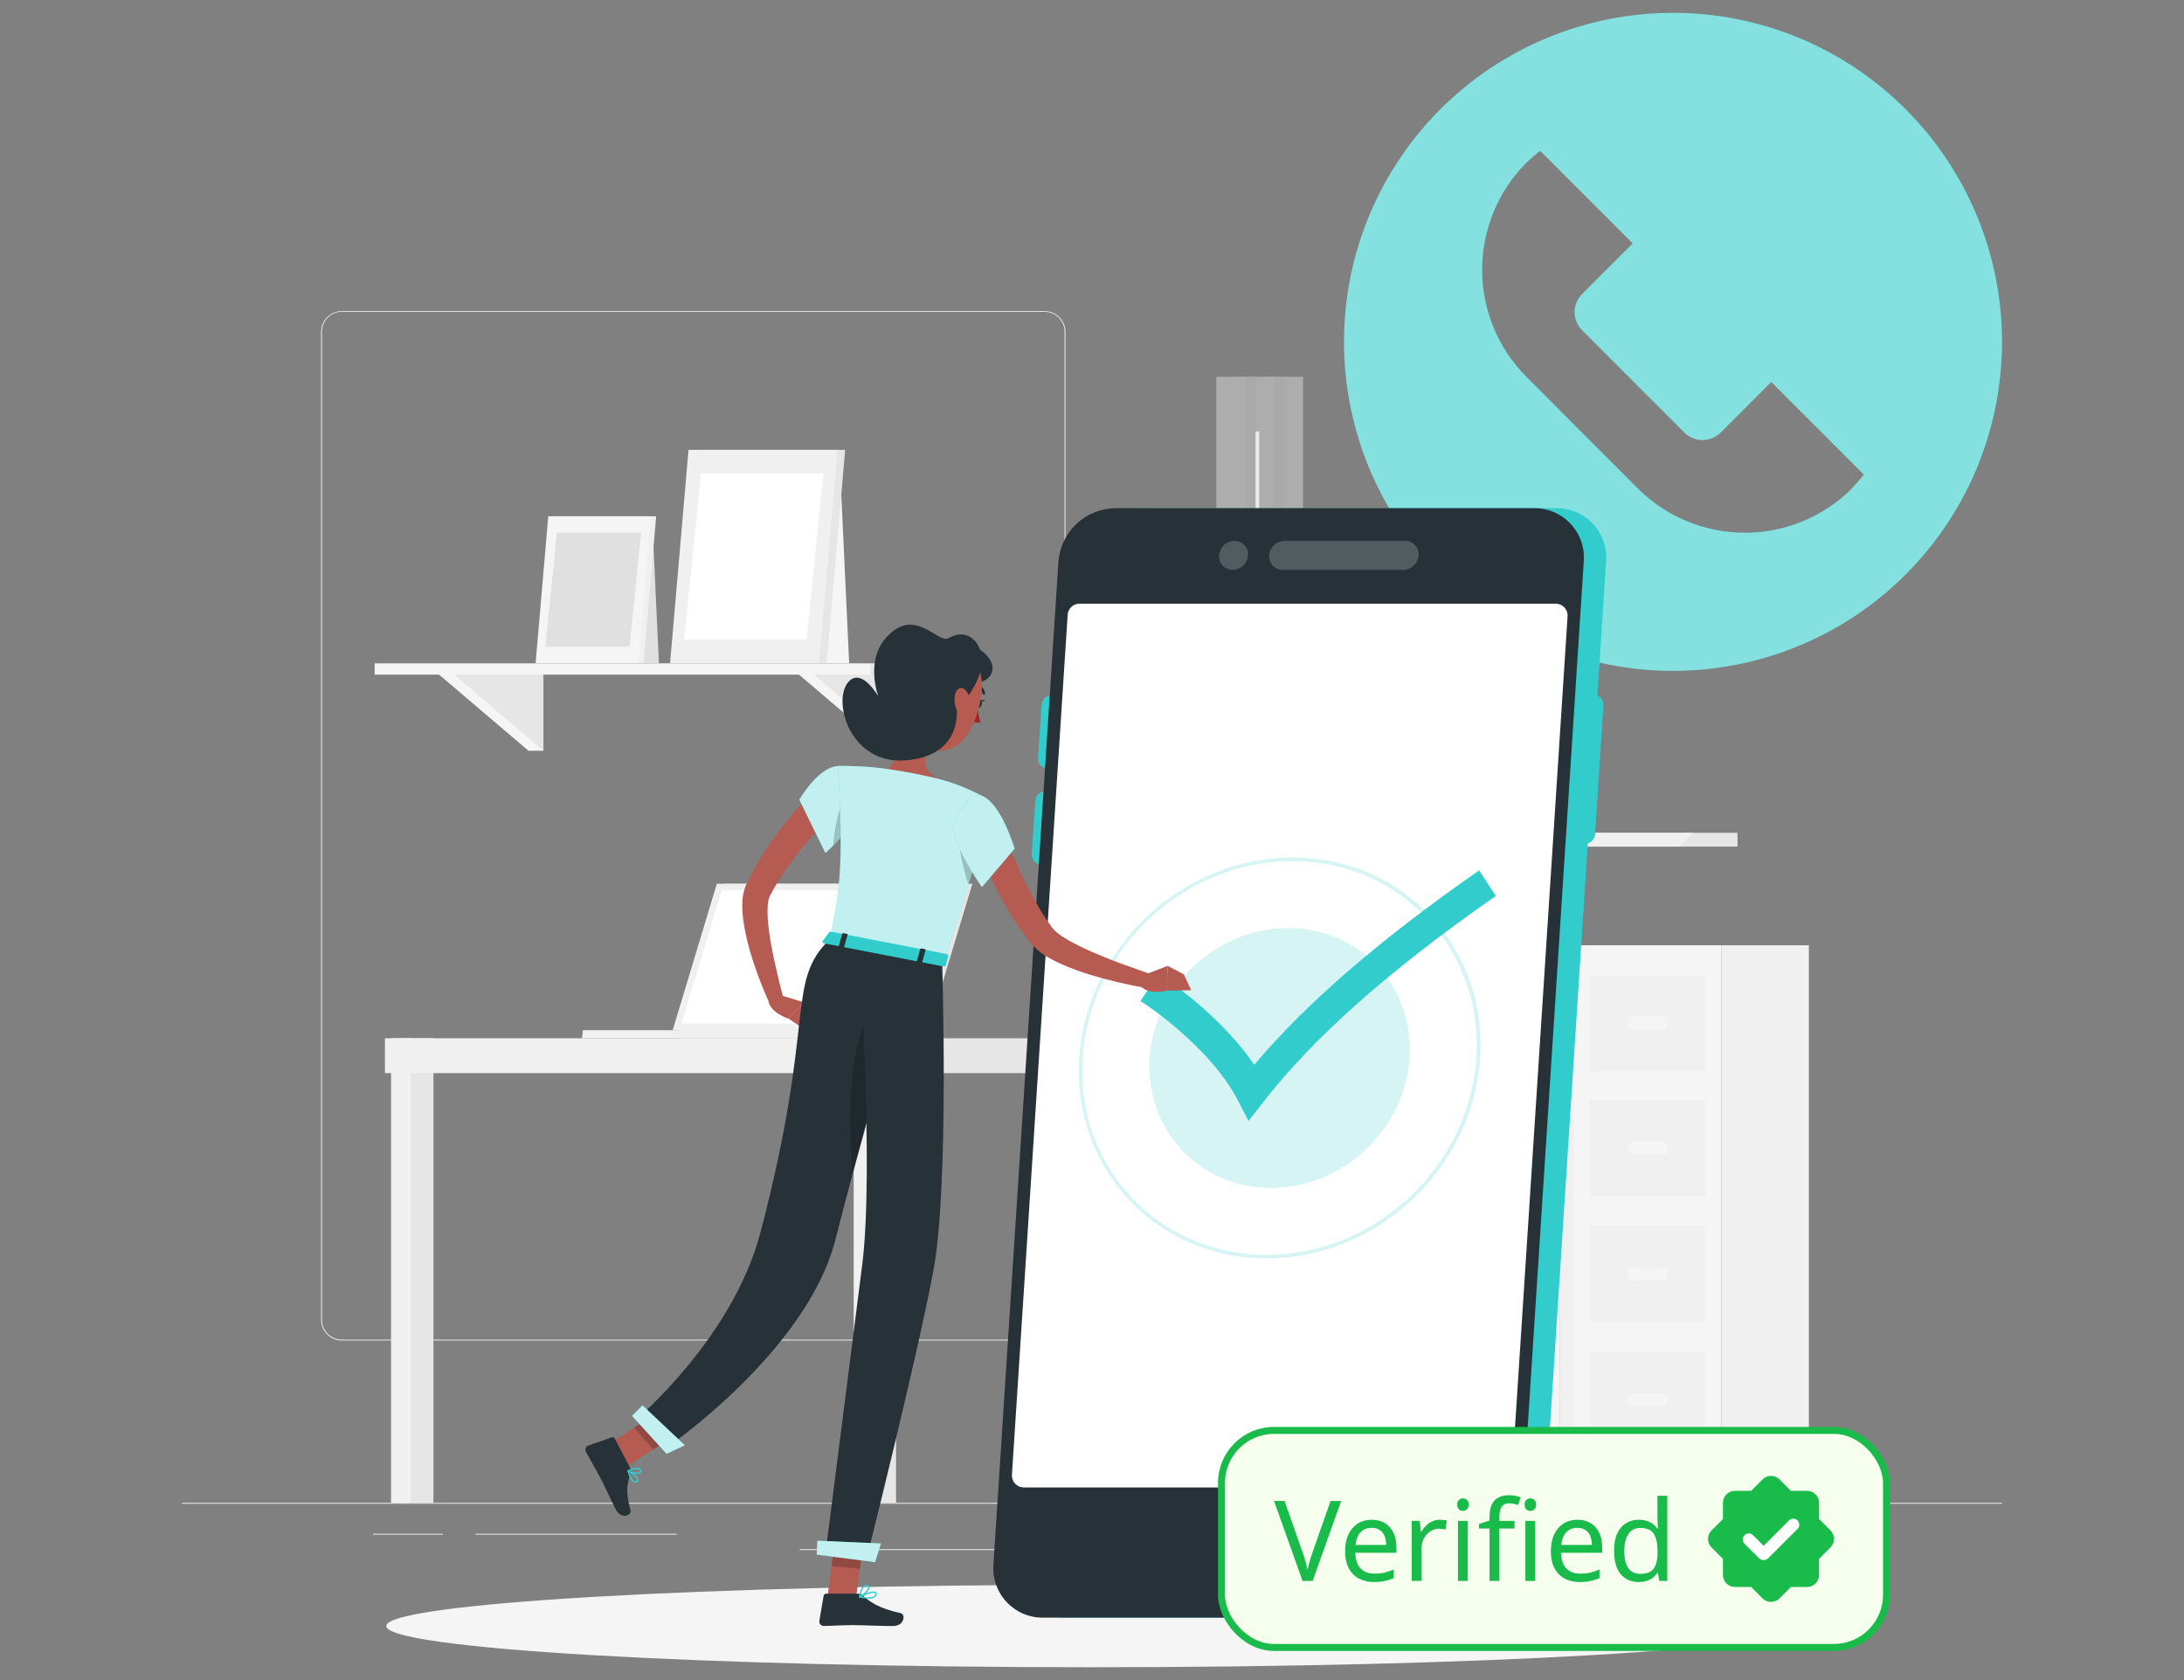 <svg width="156" height="120" viewBox="0 0 156 120" fill="none" xmlns="http://www.w3.org/2000/svg">
<rect x="0" y="0" width="156" height="120" fill="#808080" stroke="none"/>
<path d="M119.5 0.918C114.852 0.918 110.308 2.296 106.444 4.879C102.579 7.461 99.567 11.132 97.788 15.426C96.01 19.72 95.545 24.445 96.452 29.004C97.359 33.563 99.597 37.75 102.884 41.036C106.171 44.323 110.359 46.56 114.918 47.467C119.476 48.373 124.202 47.907 128.496 46.128C132.79 44.349 136.46 41.336 139.041 37.471C141.623 33.606 143.001 29.062 143 24.414C142.999 18.182 140.523 12.206 136.116 7.8C131.709 3.393 125.732 0.918 119.5 0.918ZM132.266 34.907C130.238 36.922 127.495 38.053 124.636 38.053C121.777 38.053 119.035 36.922 117.007 34.907L112.998 30.895L112.727 30.624L109.011 26.897C106.996 24.869 105.865 22.126 105.865 19.267C105.865 16.409 106.996 13.666 109.011 11.638C109.329 11.332 109.663 11.043 110.011 10.772L116.624 17.386L113.016 20.994C112.844 21.165 112.708 21.367 112.615 21.591C112.522 21.814 112.474 22.054 112.474 22.296C112.474 22.538 112.522 22.778 112.615 23.002C112.708 23.225 112.844 23.428 113.016 23.599L116.379 26.962L116.646 27.232L120.308 30.891C120.653 31.236 121.121 31.43 121.609 31.43C122.097 31.43 122.565 31.236 122.91 30.891L126.518 27.283L133.132 33.897C132.861 34.245 132.572 34.579 132.266 34.896V34.907Z" fill="#33CCCC"/>
<path opacity="0.4" d="M119.5 0.918C114.852 0.918 110.308 2.296 106.444 4.879C102.579 7.461 99.567 11.132 97.788 15.426C96.01 19.72 95.545 24.445 96.452 29.004C97.359 33.563 99.597 37.75 102.884 41.036C106.171 44.323 110.359 46.56 114.918 47.467C119.476 48.373 124.202 47.907 128.496 46.128C132.79 44.349 136.46 41.336 139.041 37.471C141.623 33.606 143.001 29.062 143 24.414C142.999 18.182 140.523 12.206 136.116 7.8C131.709 3.393 125.732 0.918 119.5 0.918ZM132.266 34.907C130.238 36.922 127.495 38.053 124.636 38.053C121.777 38.053 119.035 36.922 117.007 34.907L112.998 30.895L112.727 30.624L109.011 26.897C106.996 24.869 105.865 22.126 105.865 19.267C105.865 16.409 106.996 13.666 109.011 11.638C109.329 11.332 109.663 11.043 110.011 10.772L116.624 17.386L113.016 20.994C112.844 21.165 112.708 21.367 112.615 21.591C112.522 21.814 112.474 22.054 112.474 22.296C112.474 22.538 112.522 22.778 112.615 23.002C112.708 23.225 112.844 23.428 113.016 23.599L116.379 26.962L116.646 27.232L120.308 30.891C120.653 31.236 121.121 31.43 121.609 31.43C122.097 31.43 122.565 31.236 122.91 30.891L126.518 27.283L133.132 33.897C132.861 34.245 132.572 34.579 132.266 34.896V34.907Z" fill="white"/>
<path d="M143 107.342H13V107.407H143V107.342Z" fill="#EBEBEB"/>
<path d="M74.619 95.747H24.416C24.022 95.746 23.645 95.589 23.367 95.311C23.09 95.033 22.934 94.655 22.934 94.262V23.69C22.937 23.299 23.095 22.925 23.372 22.65C23.65 22.374 24.024 22.219 24.416 22.219H74.619C75.013 22.219 75.39 22.375 75.669 22.654C75.947 22.932 76.104 23.31 76.104 23.703V94.262C76.104 94.656 75.947 95.034 75.669 95.312C75.39 95.59 75.013 95.747 74.619 95.747ZM24.416 22.271C24.04 22.271 23.679 22.421 23.413 22.688C23.148 22.954 22.999 23.314 22.999 23.69V94.262C22.999 94.638 23.148 94.999 23.413 95.265C23.679 95.531 24.04 95.681 24.416 95.682H74.619C74.995 95.681 75.356 95.531 75.622 95.265C75.888 94.999 76.038 94.638 76.039 94.262V23.69C76.038 23.314 75.888 22.953 75.622 22.687C75.356 22.421 74.995 22.271 74.619 22.271H24.416Z" fill="#EBEBEB"/>
<path d="M129.975 111.525H123.215V111.59H129.975V111.525Z" fill="#EBEBEB"/>
<path d="M105.567 112.232H93.859V112.297H105.567V112.232Z" fill="#EBEBEB"/>
<path d="M122.954 109.113H107.148V109.178H122.954V109.113Z" fill="#EBEBEB"/>
<path d="M31.64 109.551H26.641V109.616H31.64V109.551Z" fill="#EBEBEB"/>
<path d="M48.331 109.551H33.955V109.616H48.331V109.551Z" fill="#EBEBEB"/>
<path d="M76.477 110.648H57.115V110.713H76.477V110.648Z" fill="#EBEBEB"/>
<path d="M111.434 106.012H113.514V67.519H111.434V106.012Z" fill="#F0F0F0"/>
<path d="M101.451 107.338H112.967V106.009H101.451V107.338Z" fill="#F0F0F0"/>
<path d="M111.436 67.516H100.9V106.009H111.436V67.516Z" fill="#F5F5F5"/>
<path d="M110.312 87.562H102.023V94.437H110.312V87.562Z" fill="#F0F0F0"/>
<path d="M110.312 96.559H102.023V103.433H110.312V96.559Z" fill="#F0F0F0"/>
<path d="M105.064 91.471H107.271C107.441 91.471 107.578 91.333 107.578 91.164V90.834C107.578 90.664 107.441 90.527 107.271 90.527H105.064C104.894 90.527 104.757 90.664 104.757 90.834V91.164C104.757 91.333 104.894 91.471 105.064 91.471Z" fill="#F5F5F5"/>
<path d="M105.064 100.467H107.271C107.441 100.467 107.578 100.329 107.578 100.16V99.83C107.578 99.66 107.441 99.523 107.271 99.523H105.064C104.894 99.523 104.757 99.66 104.757 99.83V100.16C104.757 100.329 104.894 100.467 105.064 100.467Z" fill="#F5F5F5"/>
<path d="M110.312 69.641H102.023V76.515H110.312V69.641Z" fill="#F0F0F0"/>
<path d="M110.312 78.562H102.023V85.437H110.312V78.562Z" fill="#F0F0F0"/>
<path d="M105.064 73.549H107.271C107.441 73.549 107.578 73.412 107.578 73.242V72.912C107.578 72.742 107.441 72.605 107.271 72.605H105.064C104.894 72.605 104.757 72.742 104.757 72.912V73.242C104.757 73.412 104.894 73.549 105.064 73.549Z" fill="#F5F5F5"/>
<path d="M105.064 82.475H107.271C107.441 82.475 107.578 82.337 107.578 82.168V81.838C107.578 81.668 107.441 81.531 107.271 81.531H105.064C104.894 81.531 104.757 81.668 104.757 81.838V82.168C104.757 82.337 104.894 82.475 105.064 82.475Z" fill="#F5F5F5"/>
<path d="M122.965 106.012H129.205V67.519H122.965V106.012Z" fill="#F0F0F0"/>
<path d="M112.975 107.338H128.562V106.009H112.975V107.338Z" fill="#F0F0F0"/>
<path d="M122.965 67.516H112.43V106.009H122.965V67.516Z" fill="#F5F5F5"/>
<path d="M121.842 87.562H113.553V94.437H121.842V87.562Z" fill="#F0F0F0"/>
<path d="M121.842 96.559H113.553V103.433H121.842V96.559Z" fill="#F0F0F0"/>
<path d="M116.591 91.471H118.799C118.968 91.471 119.105 91.333 119.105 91.164V90.834C119.105 90.664 118.968 90.527 118.799 90.527H116.591C116.422 90.527 116.284 90.664 116.284 90.834V91.164C116.284 91.333 116.422 91.471 116.591 91.471Z" fill="#F5F5F5"/>
<path d="M116.591 100.467H118.799C118.968 100.467 119.105 100.329 119.105 100.16V99.83C119.105 99.66 118.968 99.523 118.799 99.523H116.591C116.422 99.523 116.284 99.66 116.284 99.83V100.16C116.284 100.329 116.422 100.467 116.591 100.467Z" fill="#F5F5F5"/>
<path d="M121.842 69.641H113.553V76.515H121.842V69.641Z" fill="#F0F0F0"/>
<path d="M121.842 78.562H113.553V85.437H121.842V78.562Z" fill="#F0F0F0"/>
<path d="M116.591 73.549H118.799C118.968 73.549 119.105 73.412 119.105 73.242V72.912C119.105 72.742 118.968 72.605 118.799 72.605H116.591C116.422 72.605 116.284 72.742 116.284 72.912V73.242C116.284 73.412 116.422 73.549 116.591 73.549Z" fill="#F5F5F5"/>
<path d="M116.591 82.475H118.799C118.968 82.475 119.105 82.337 119.105 82.168V81.838C119.105 81.668 118.968 81.531 118.799 81.531H116.591C116.422 81.531 116.284 81.668 116.284 81.838V82.168C116.284 82.337 116.422 82.475 116.591 82.475Z" fill="#F5F5F5"/>
<path d="M89.083 59.482H124.108V60.468H88.059L89.083 59.482Z" fill="#E6E6E6"/>
<path d="M85.122 59.482H120.94L119.915 60.468H84.098L85.122 59.482Z" fill="#F0F0F0"/>
<path d="M89.943 57.402V30.814H89.678V57.402H89.943Z" fill="#E6E6E6"/>
<g opacity="0.4">
<path d="M91.008 52.287H93.072V26.914H91.008V52.287Z" fill="#F0F0F0"/>
<path d="M90.206 52.287H91.812V26.914H90.206V52.287Z" fill="#E6E6E6"/>
<path d="M88.945 52.287H91.01V26.914H88.945V52.287Z" fill="#F0F0F0"/>
<path d="M88.145 52.287H89.752V26.914H88.145V52.287Z" fill="#E6E6E6"/>
<path d="M86.881 52.287H88.945V26.914H86.881V52.287Z" fill="#F0F0F0"/>
</g>
<path d="M55.697 47.361H60.653L60.068 34.793H55.697V47.361Z" fill="#F5F5F5"/>
<path d="M63.453 48.039L64.522 53.621H63.453L56.898 48.039H63.453Z" fill="#F5F5F5"/>
<path d="M64.523 48.039V53.621L57.969 48.039H64.523Z" fill="#E6E6E6"/>
<path d="M37.746 48.039L38.815 53.621H37.746L31.191 48.039H37.746Z" fill="#F5F5F5"/>
<path d="M38.816 48.039V53.621L32.262 48.039H38.816Z" fill="#E6E6E6"/>
<path d="M69.334 47.379H62.205V48.185H69.334V47.379Z" fill="#E6E6E6"/>
<path d="M26.762 48.185L62.205 48.185V47.38L26.762 47.38V48.185Z" fill="#F5F5F5"/>
<path d="M48.414 47.362H59.053L60.369 32.131H49.73L48.414 47.362Z" fill="#E6E6E6"/>
<path d="M47.863 47.362H58.502L59.818 32.131H49.179L47.863 47.362Z" fill="#F0F0F0"/>
<path d="M57.61 45.673L58.814 33.815H50.073L48.869 45.673H57.61Z" fill="white"/>
<path d="M43.652 47.361H47.066L46.663 38.705H43.652V47.361Z" fill="#E0E0E0"/>
<path d="M38.639 47.361H45.963L46.87 36.873H39.544L38.639 47.361Z" fill="#F0F0F0"/>
<path d="M38.258 47.361H45.585L46.489 36.873H39.163L38.258 47.361Z" fill="#F5F5F5"/>
<path d="M44.97 46.197L45.797 38.033H39.781L38.951 46.197H44.97Z" fill="#E0E0E0"/>
<path d="M81.213 69.393C81.237 69.684 81.174 69.975 81.033 70.23C80.892 70.485 80.678 70.693 80.418 70.826C80.159 70.96 79.866 71.013 79.576 70.98C79.286 70.947 79.013 70.829 78.79 70.64C78.568 70.451 78.406 70.201 78.326 69.92C78.246 69.64 78.251 69.342 78.34 69.064C78.43 68.787 78.599 68.542 78.828 68.36C79.056 68.179 79.334 68.07 79.624 68.046C79.817 68.03 80.011 68.052 80.195 68.111C80.379 68.17 80.55 68.265 80.698 68.39C80.845 68.515 80.967 68.668 81.055 68.84C81.144 69.012 81.197 69.2 81.213 69.393Z" fill="#E0E0E0"/>
<path d="M83.951 70.162C83.975 70.453 83.913 70.744 83.771 70.999C83.63 71.254 83.416 71.462 83.157 71.596C82.897 71.729 82.604 71.782 82.314 71.749C82.025 71.716 81.751 71.598 81.529 71.409C81.306 71.221 81.145 70.97 81.064 70.69C80.984 70.409 80.989 70.111 81.079 69.834C81.168 69.556 81.338 69.311 81.566 69.13C81.795 68.948 82.072 68.839 82.362 68.815C82.752 68.784 83.138 68.908 83.435 69.16C83.733 69.413 83.919 69.773 83.951 70.162Z" fill="#E0E0E0"/>
<path d="M85.93 69.278C85.954 69.569 85.891 69.86 85.749 70.115C85.607 70.369 85.393 70.576 85.133 70.71C84.874 70.843 84.581 70.896 84.291 70.862C84.002 70.829 83.728 70.71 83.506 70.521C83.284 70.333 83.123 70.082 83.043 69.802C82.963 69.521 82.968 69.224 83.057 68.946C83.147 68.668 83.316 68.424 83.545 68.242C83.773 68.061 84.051 67.952 84.341 67.928C84.731 67.897 85.117 68.022 85.414 68.275C85.712 68.528 85.897 68.889 85.93 69.278Z" fill="#E0E0E0"/>
<path d="M88.019 69.829C88.042 70.119 87.978 70.409 87.837 70.663C87.695 70.917 87.481 71.124 87.222 71.256C86.963 71.389 86.671 71.442 86.382 71.408C86.093 71.374 85.821 71.256 85.599 71.068C85.377 70.879 85.216 70.63 85.137 70.35C85.057 70.07 85.062 69.773 85.15 69.496C85.24 69.219 85.409 68.975 85.636 68.794C85.864 68.613 86.14 68.504 86.43 68.48C86.623 68.464 86.817 68.486 87.002 68.545C87.186 68.604 87.357 68.699 87.504 68.825C87.652 68.95 87.773 69.103 87.862 69.276C87.95 69.448 88.003 69.636 88.019 69.829Z" fill="#E0E0E0"/>
<path d="M89.893 70.059C89.893 70.059 89.722 74.151 83.149 74.151C76.576 74.151 76.389 70.059 76.389 70.059H89.893Z" fill="#F0F0F0"/>
<path d="M28.57 107.342H30.959L30.959 74.158H28.57L28.57 107.342Z" fill="#E6E6E6"/>
<path d="M27.931 107.342H29.338L29.338 74.158H27.931L27.931 107.342Z" fill="#F0F0F0"/>
<path d="M61.416 74.16H27.496V76.648H61.416V74.16Z" fill="#F0F0F0"/>
<path d="M93.538 107.342H95.928V74.158H93.538V107.342Z" fill="#E6E6E6"/>
<path d="M93.09 107.342H94.496V74.158H93.09V107.342Z" fill="#F0F0F0"/>
<path d="M96.353 74.16H62.434V76.648H96.353V74.16Z" fill="#E6E6E6"/>
<path d="M61.614 107.342H64.004V74.158H61.614L61.614 107.342Z" fill="#E6E6E6"/>
<path d="M60.978 107.342H62.385L62.385 74.158H60.978L60.978 107.342Z" fill="#F0F0F0"/>
<path d="M69.457 63.123H51.748L48.592 73.58H66.303L69.457 63.123Z" fill="#E6E6E6"/>
<path d="M66.301 73.58L66.231 74.16H48.52L48.59 73.58H66.301Z" fill="#E6E6E6"/>
<path d="M68.914 63.123H51.203L48.049 73.58H65.757L68.914 63.123Z" fill="#F0F0F0"/>
<path d="M65.412 73.103L68.277 63.6H51.551L48.684 73.103H65.412Z" fill="white"/>
<path d="M61.144 73.58L61.071 74.16H41.568L41.639 73.58H61.144Z" fill="#F0F0F0"/>
<path d="M78.001 119.084C105.843 119.084 128.413 117.766 128.413 116.14C128.413 114.515 105.843 113.197 78.001 113.197C50.16 113.197 27.59 114.515 27.59 116.14C27.59 117.766 50.16 119.084 78.001 119.084Z" fill="#F5F5F5"/>
<path d="M111.165 36.297H81.242C80.215 36.314 79.232 36.713 78.484 37.416C77.736 38.118 77.277 39.075 77.196 40.098L72.542 111.744C72.504 112.232 72.568 112.722 72.73 113.184C72.892 113.646 73.148 114.069 73.482 114.426C73.817 114.783 74.222 115.067 74.672 115.259C75.122 115.451 75.607 115.548 76.096 115.542H106.03C107.056 115.526 108.039 115.128 108.787 114.426C109.535 113.723 109.995 112.767 110.075 111.744L113.414 60.248C113.556 60.199 113.68 60.109 113.772 59.991C113.865 59.872 113.921 59.73 113.934 59.58L114.532 50.366C114.542 50.222 114.506 50.08 114.428 49.959C114.35 49.839 114.235 49.747 114.1 49.697L114.722 40.098C114.76 39.61 114.695 39.119 114.533 38.657C114.371 38.195 114.115 37.772 113.78 37.414C113.446 37.057 113.04 36.773 112.59 36.581C112.14 36.388 111.654 36.292 111.165 36.297Z" fill="#33CCCC"/>
<path d="M74.772 54.847H75.359C75.541 54.844 75.715 54.773 75.848 54.649C75.98 54.524 76.062 54.355 76.077 54.174L76.337 50.326C76.343 50.239 76.332 50.152 76.303 50.07C76.274 49.989 76.228 49.913 76.169 49.85C76.109 49.787 76.038 49.737 75.958 49.703C75.878 49.669 75.792 49.651 75.705 49.652H75.12C74.938 49.655 74.763 49.726 74.631 49.85C74.498 49.975 74.417 50.144 74.402 50.326L74.142 54.174C74.136 54.26 74.147 54.347 74.176 54.429C74.205 54.51 74.25 54.585 74.309 54.648C74.368 54.712 74.44 54.762 74.52 54.796C74.599 54.83 74.685 54.848 74.772 54.847Z" fill="#33CCCC"/>
<path d="M74.327 61.716H74.912C75.095 61.713 75.27 61.642 75.403 61.517C75.536 61.392 75.618 61.222 75.632 61.04L75.892 57.195C75.899 57.108 75.888 57.021 75.859 56.94C75.83 56.858 75.784 56.783 75.725 56.719C75.665 56.656 75.593 56.606 75.513 56.572C75.434 56.538 75.348 56.521 75.261 56.522H74.676C74.493 56.524 74.319 56.595 74.186 56.719C74.052 56.844 73.97 57.013 73.956 57.195L73.695 61.04C73.688 61.127 73.699 61.215 73.728 61.297C73.756 61.379 73.802 61.455 73.862 61.519C73.921 61.582 73.993 61.633 74.073 61.667C74.154 61.701 74.24 61.718 74.327 61.716Z" fill="#33CCCC"/>
<path d="M104.437 115.542H74.514C74.025 115.548 73.54 115.451 73.09 115.259C72.64 115.067 72.235 114.783 71.9 114.426C71.566 114.069 71.31 113.646 71.148 113.184C70.986 112.722 70.922 112.232 70.96 111.744L75.603 40.098C75.685 39.075 76.144 38.118 76.893 37.415C77.641 36.713 78.625 36.314 79.652 36.297H109.572C110.062 36.292 110.547 36.389 110.997 36.581C111.447 36.774 111.852 37.058 112.186 37.415C112.52 37.773 112.777 38.196 112.939 38.658C113.1 39.12 113.165 39.61 113.127 40.098L108.483 111.744C108.402 112.767 107.943 113.723 107.195 114.426C106.447 115.128 105.464 115.526 104.437 115.542Z" fill="#263238"/>
<path opacity="0.2" d="M91.509 112.497C92.557 111.482 92.636 109.863 91.686 108.881C90.735 107.899 89.114 107.925 88.066 108.94C87.018 109.955 86.939 111.574 87.89 112.556C88.84 113.538 90.461 113.512 91.509 112.497Z" fill="white"/>
<path d="M107.142 106.243H73.126C73.01 106.242 72.896 106.219 72.789 106.172C72.683 106.126 72.587 106.059 72.508 105.974C72.429 105.89 72.368 105.79 72.329 105.681C72.29 105.572 72.274 105.456 72.281 105.34L76.262 43.897C76.279 43.685 76.376 43.487 76.532 43.343C76.689 43.198 76.894 43.118 77.107 43.117H111.125C111.241 43.117 111.355 43.141 111.462 43.187C111.568 43.233 111.664 43.301 111.743 43.385C111.822 43.47 111.883 43.57 111.922 43.679C111.961 43.788 111.978 43.904 111.97 44.019L107.987 105.45C107.973 105.664 107.878 105.866 107.721 106.013C107.564 106.16 107.357 106.242 107.142 106.243Z" fill="white"/>
<path opacity="0.2" d="M97.651 82.024C101.456 78.341 101.742 72.464 98.29 68.899C94.839 65.333 88.956 65.428 85.151 69.112C81.346 72.795 81.06 78.672 84.511 82.237C87.963 85.803 93.846 85.707 97.651 82.024Z" fill="#33CCCC"/>
<path opacity="0.2" d="M90.48 89.886C82.584 89.886 76.575 83.461 77.087 75.565C77.599 67.669 84.437 61.244 92.336 61.244C100.235 61.244 106.241 67.669 105.729 75.565C105.217 83.461 98.368 89.886 90.48 89.886ZM92.3 61.504C84.546 61.504 77.831 67.812 77.329 75.565C76.827 83.318 82.724 89.626 90.477 89.626C98.23 89.626 104.946 83.318 105.45 75.565C105.955 67.812 100.063 61.504 92.3 61.504Z" fill="#33CCCC"/>
<path d="M89.181 80.066L88.401 78.56C86.711 75.282 82.819 72.352 81.459 71.499L82.743 69.577C84.353 70.586 87.569 73.085 89.587 76.054C93.318 71.634 98.59 67.081 105.649 62.17L106.853 63.99C99.313 69.237 93.887 74.034 90.278 78.656L89.181 80.066Z" fill="#33CCCC"/>
<path opacity="0.2" d="M88.81 40.386C89.234 39.976 89.266 39.32 88.88 38.922C88.495 38.524 87.838 38.534 87.414 38.944C86.99 39.355 86.959 40.01 87.344 40.409C87.73 40.807 88.386 40.797 88.81 40.386Z" fill="white"/>
<path opacity="0.2" d="M91.758 38.629H100.361C100.495 38.627 100.627 38.654 100.75 38.706C100.873 38.759 100.984 38.837 101.075 38.935C101.166 39.033 101.236 39.149 101.279 39.275C101.323 39.402 101.34 39.536 101.328 39.669C101.307 39.948 101.182 40.21 100.978 40.402C100.774 40.595 100.506 40.704 100.226 40.709H91.625C91.491 40.71 91.359 40.683 91.236 40.631C91.113 40.578 91.003 40.5 90.912 40.402C90.82 40.304 90.75 40.189 90.706 40.062C90.662 39.936 90.645 39.802 90.655 39.669C90.677 39.389 90.801 39.128 91.005 38.936C91.209 38.743 91.478 38.634 91.758 38.629Z" fill="white"/>
<path d="M59.733 57.838C59.294 58.288 58.823 58.785 58.389 59.279C57.955 59.773 57.52 60.279 57.112 60.8C56.704 61.319 56.332 61.84 55.947 62.388L55.688 62.796L55.428 63.21C55.342 63.347 55.264 63.488 55.188 63.631L54.98 64.013C54.895 64.232 54.847 64.463 54.837 64.697C54.816 64.998 54.816 65.3 54.837 65.602C54.888 66.252 54.975 66.898 55.097 67.539C55.212 68.194 55.357 68.852 55.511 69.507C55.664 70.162 55.833 70.825 56.005 71.47L55.043 71.831C54.452 70.56 53.956 69.246 53.561 67.9C53.36 67.207 53.206 66.501 53.1 65.786C53.048 65.406 53.021 65.022 53.02 64.637C53.014 64.184 53.09 63.734 53.246 63.309C53.306 63.163 53.337 63.106 53.379 63.017L53.498 62.77C53.576 62.606 53.657 62.443 53.758 62.284L54.018 61.806L54.294 61.34C54.661 60.727 55.061 60.134 55.492 59.565C55.919 58.995 56.361 58.441 56.826 57.906C57.292 57.37 57.762 56.866 58.303 56.346L59.733 57.838Z" fill="#B55B52"/>
<path d="M59.844 54.719C58.435 54.781 57.096 57.121 57.096 57.121L58.957 60.92C58.957 60.92 61.479 58.819 61.511 56.76C61.531 55.41 61.23 54.654 59.844 54.719Z" fill="#33CCCC"/>
<path opacity="0.7" d="M59.844 54.719C58.435 54.781 57.096 57.121 57.096 57.121L58.957 60.92C58.957 60.92 61.479 58.819 61.511 56.76C61.531 55.41 61.23 54.654 59.844 54.719Z" fill="white"/>
<path opacity="0.2" d="M60.179 57.448C59.768 58.07 59.57 59.682 59.508 60.399C60.128 59.796 60.654 59.103 61.068 58.343C60.79 57.648 60.449 57.04 60.179 57.448Z" fill="black"/>
<path d="M55.727 71.074L57.441 71.594L56.299 72.749C56.299 72.749 55.064 72.366 54.893 71.527L55.727 71.074Z" fill="#B55B52"/>
<path d="M58.476 72.902L58.187 74.007L56.297 72.738L57.438 71.584L58.476 72.902Z" fill="#B55B52"/>
<path d="M69.751 50.209C69.697 50.362 69.736 50.518 69.837 50.555C69.939 50.591 70.063 50.5 70.115 50.347C70.167 50.193 70.131 50.035 70.029 49.998C69.928 49.962 69.806 50.053 69.751 50.209Z" fill="#263238"/>
<path d="M69.982 49.988L70.391 50.022C70.391 50.022 70.099 50.238 69.982 49.988Z" fill="#263238"/>
<path d="M69.828 50.406C69.844 50.811 69.913 51.211 70.036 51.597C69.937 51.623 69.833 51.627 69.732 51.609C69.631 51.591 69.535 51.552 69.451 51.493L69.828 50.406Z" fill="#A02724"/>
<path d="M70.255 49.606C70.237 49.604 70.219 49.596 70.205 49.583C70.192 49.571 70.182 49.554 70.177 49.536C70.149 49.419 70.094 49.309 70.017 49.216C69.94 49.123 69.843 49.048 69.733 48.998C69.709 48.989 69.69 48.972 69.679 48.949C69.668 48.926 69.667 48.9 69.675 48.876C69.68 48.864 69.686 48.853 69.694 48.844C69.703 48.834 69.713 48.827 69.724 48.821C69.736 48.816 69.748 48.813 69.761 48.813C69.773 48.812 69.786 48.814 69.798 48.819C69.939 48.88 70.064 48.974 70.163 49.093C70.261 49.212 70.33 49.352 70.364 49.502C70.368 49.515 70.368 49.528 70.366 49.54C70.365 49.553 70.36 49.565 70.354 49.576C70.347 49.587 70.338 49.596 70.328 49.603C70.318 49.611 70.306 49.617 70.294 49.62L70.255 49.606Z" fill="#263238"/>
<path d="M64.409 50.859C64.445 52.089 64.321 54.302 63.369 54.928C63.369 54.928 63.496 56.192 65.709 56.621C68.14 57.092 67.069 55.646 67.069 55.646C65.795 55.074 65.99 54.102 66.372 53.228L64.409 50.859Z" fill="#B55B52"/>
<path d="M71.635 59.275C71.854 59.871 72.103 60.516 72.369 61.127C72.634 61.738 72.889 62.356 73.198 62.947C73.507 63.537 73.809 64.13 74.137 64.704C74.306 64.988 74.475 65.271 74.657 65.541C74.745 65.682 74.836 65.817 74.932 65.944L75.073 66.142L75.143 66.243L75.179 66.293L75.203 66.319C75.372 66.511 75.566 66.68 75.78 66.821C76.038 66.997 76.305 67.158 76.581 67.304C77.15 67.611 77.761 67.889 78.382 68.152C79.004 68.414 79.638 68.672 80.281 68.898C80.923 69.124 81.581 69.363 82.212 69.584L81.971 70.585C80.577 70.353 79.201 70.028 77.85 69.616C77.158 69.405 76.479 69.154 75.816 68.864C75.469 68.71 75.13 68.536 74.802 68.344C74.422 68.127 74.077 67.853 73.781 67.53L73.718 67.46L73.674 67.406L73.588 67.299L73.416 67.081C73.299 66.938 73.188 66.792 73.084 66.644C72.863 66.35 72.66 66.048 72.46 65.744C72.065 65.141 71.702 64.518 71.37 63.877C71.04 63.24 70.728 62.598 70.442 61.943C70.156 61.288 69.899 60.643 69.662 59.925L71.635 59.275Z" fill="#B55B52"/>
<path d="M81.869 69.579L83.403 68.986L83.328 70.757C83.328 70.757 82.085 71.087 81.508 70.46L81.869 69.579Z" fill="#B55B52"/>
<path d="M84.561 69.595L85.086 70.726L83.328 70.757L83.403 68.986L84.561 69.595Z" fill="#B55B52"/>
<path d="M59.119 113.97L61.15 114.121L61.753 109.459L59.722 109.309L59.119 113.97Z" fill="#B55B52"/>
<path d="M43.037 103.424L44.363 105L48.3 102.47L46.974 100.895L43.037 103.424Z" fill="#B55B52"/>
<path d="M44.98 104.796L43.912 102.742C43.895 102.707 43.865 102.678 43.829 102.663C43.792 102.648 43.751 102.646 43.714 102.659L42.016 103.247C41.974 103.264 41.935 103.29 41.903 103.323C41.871 103.356 41.847 103.395 41.831 103.439C41.816 103.482 41.81 103.528 41.813 103.574C41.817 103.619 41.83 103.664 41.852 103.704C42.237 104.414 42.458 104.744 42.926 105.641C43.217 106.195 43.584 107.037 43.982 107.804C44.38 108.571 45.139 108.231 45.04 107.875C44.593 106.286 44.889 105.847 45.04 105.158C45.062 105.034 45.04 104.906 44.98 104.796Z" fill="#263238"/>
<path d="M61.278 113.832H58.995C58.956 113.832 58.918 113.845 58.888 113.87C58.858 113.896 58.838 113.931 58.831 113.97L58.525 115.774C58.518 115.819 58.522 115.865 58.535 115.909C58.547 115.952 58.57 115.992 58.599 116.027C58.629 116.061 58.666 116.088 58.708 116.107C58.749 116.126 58.794 116.136 58.839 116.136C59.637 116.123 60.02 116.076 61.023 116.076C61.642 116.076 62.916 116.141 63.769 116.141C64.622 116.141 64.689 115.298 64.336 115.22C62.752 114.88 62.139 114.407 61.613 113.957C61.521 113.875 61.401 113.831 61.278 113.832Z" fill="#263238"/>
<path opacity="0.2" d="M61.753 109.459L61.417 112.051L59.395 111.848L59.722 109.311L61.753 109.459Z" fill="black"/>
<path opacity="0.2" d="M46.971 100.895L48.297 102.47L46.666 103.518L45.291 101.974L46.971 100.895Z" fill="black"/>
<path d="M59.281 67.08L67.424 68.659C71.272 57.33 70.352 56.959 70.352 56.959C69.754 56.635 69.136 56.349 68.504 56.1L68.392 56.059C67.872 55.869 67.763 55.84 67.066 55.638C65.865 55.354 64.749 55.118 63.368 54.923L63.108 54.886C62.849 54.855 62.609 54.829 62.37 54.806C62.209 54.788 62.048 54.777 61.894 54.767L61.374 54.738C60.485 54.694 59.848 54.707 59.848 54.707C60.295 61.782 59.955 63.817 59.281 67.08Z" fill="#33CCCC"/>
<path opacity="0.7" d="M59.281 67.08L67.424 68.659C71.272 57.33 70.352 56.959 70.352 56.959C69.754 56.635 69.136 56.349 68.504 56.1L68.392 56.059C67.872 55.869 67.763 55.84 67.066 55.638C65.865 55.354 64.749 55.118 63.368 54.923L63.108 54.886C62.849 54.855 62.609 54.829 62.37 54.806C62.209 54.788 62.048 54.777 61.894 54.767L61.374 54.738C60.485 54.694 59.848 54.707 59.848 54.707C60.295 61.782 59.955 63.817 59.281 67.08Z" fill="white"/>
<path opacity="0.2" d="M69.181 59.604L68.445 59.484C68.445 60.454 68.814 62.118 69.173 63.176C69.478 62.136 69.714 61.281 69.894 60.561L69.181 59.604Z" fill="black"/>
<path d="M70.069 56.822C71.273 57.207 72.149 59.589 72.476 60.616L70.136 63.364C70.136 63.364 67.739 59.919 68.121 58.85C68.496 57.737 69.486 56.632 70.069 56.822Z" fill="#33CCCC"/>
<path opacity="0.7" d="M70.069 56.822C71.273 57.207 72.149 59.589 72.476 60.616L70.136 63.364C70.136 63.364 67.739 59.919 68.121 58.85C68.496 57.737 69.486 56.632 70.069 56.822Z" fill="white"/>
<path d="M70.848 48.029C70.606 48.739 69.548 49.023 68.495 48.666C67.442 48.31 66.777 47.439 67.018 46.729C67.26 46.02 68.318 45.736 69.358 46.095C70.398 46.454 71.087 47.319 70.848 48.029Z" fill="#263238"/>
<path d="M64.741 47.834C64.2 49.768 63.93 50.574 64.549 51.906C65.48 53.91 67.97 54.225 69.078 52.506C70.074 50.962 70.791 48.057 69.2 46.604C68.864 46.28 68.45 46.048 67.997 45.933C67.545 45.818 67.07 45.822 66.62 45.946C66.169 46.07 65.759 46.31 65.43 46.641C65.1 46.972 64.863 47.383 64.741 47.834Z" fill="#B55B52"/>
<path d="M67.761 45.574C66.981 46.022 65.324 43.221 63.268 45.574C61.796 47.262 62.735 49.734 62.735 49.734C62.735 49.734 61.562 47.672 60.626 48.679C59.404 49.979 60.668 54.63 64.698 54.31C68.728 53.99 68.338 50.72 68.338 50.72C68.338 50.72 70.225 48.801 70.132 47.08C70.062 45.79 69.061 44.839 67.761 45.574Z" fill="#263238"/>
<path d="M68.251 49.496C68.15 49.856 68.163 50.238 68.287 50.59C68.454 51.087 68.836 51.09 69.038 50.746C69.241 50.403 69.353 49.808 69.064 49.407C68.776 49.007 68.381 49.098 68.251 49.496Z" fill="#B55B52"/>
<path d="M65.259 68.239C65.259 68.239 64.391 71.25 63.276 75.223C62.535 77.869 61.682 80.943 60.904 83.836C60.46 85.493 60.041 87.089 59.68 88.516C57.636 96.589 47.444 103.529 47.444 103.529L45.471 101.358C45.471 101.358 52.319 95.591 54.311 88.059C58.333 72.768 56.071 70.189 59.277 67.082L65.259 68.239Z" fill="#263238"/>
<path opacity="0.2" d="M64.381 70.938C64.08 72.106 63.7 73.58 63.282 75.228C62.541 77.875 61.688 80.948 60.91 83.842C60.578 80.15 60.39 73.361 63.107 71.25C63.643 70.839 64.067 70.754 64.381 70.938Z" fill="black"/>
<path d="M47.613 103.841L45.148 101.13L45.895 100.381L48.918 103.23L47.613 103.841Z" fill="#33CCCC"/>
<path opacity="0.7" d="M47.613 103.841L45.148 101.13L45.895 100.381L48.918 103.23L47.613 103.841Z" fill="white"/>
<path d="M45.352 105.9C45.327 105.899 45.303 105.895 45.279 105.887C45.038 105.798 44.884 105.335 44.814 105.068C44.812 105.059 44.812 105.049 44.815 105.04C44.819 105.031 44.825 105.024 44.832 105.018C44.84 105.013 44.849 105.01 44.858 105.01C44.867 105.01 44.877 105.013 44.884 105.018C44.957 105.06 45.596 105.434 45.609 105.697C45.612 105.725 45.606 105.754 45.593 105.78C45.58 105.805 45.561 105.827 45.537 105.842C45.484 105.882 45.418 105.902 45.352 105.9ZM44.939 105.159C45.045 105.51 45.181 105.746 45.313 105.793C45.341 105.802 45.371 105.803 45.401 105.797C45.43 105.791 45.457 105.778 45.48 105.759C45.513 105.736 45.516 105.712 45.513 105.697C45.5 105.562 45.191 105.317 44.939 105.159Z" fill="#33CCCC"/>
<path d="M67.294 68.659C67.294 68.659 67.814 84.732 66.665 90.787C65.484 97.098 61.881 111.398 61.881 111.398L58.953 111.021C58.953 111.021 60.804 96.549 61.592 90.293C62.447 83.471 61.332 67.494 61.332 67.494L67.294 68.659Z" fill="#263238"/>
<path d="M62.509 111.578L58.336 111.04L58.385 110.047L62.928 110.244L62.509 111.578Z" fill="#33CCCC"/>
<path opacity="0.7" d="M62.509 111.578L58.336 111.04L58.385 110.047L62.928 110.244L62.509 111.578Z" fill="white"/>
<path d="M45.452 105.271C45.236 105.26 45.025 105.201 44.836 105.097C44.829 105.092 44.823 105.086 44.819 105.079C44.815 105.072 44.813 105.063 44.812 105.055C44.814 105.047 44.817 105.039 44.821 105.031C44.825 105.024 44.831 105.018 44.839 105.013C44.862 105.013 45.358 104.74 45.645 104.847C45.68 104.86 45.713 104.881 45.74 104.908C45.767 104.935 45.788 104.967 45.8 105.003C45.818 105.038 45.822 105.077 45.815 105.115C45.806 105.152 45.786 105.186 45.756 105.211C45.664 105.263 45.557 105.284 45.452 105.271ZM44.966 105.06C45.192 105.164 45.587 105.221 45.697 105.136C45.715 105.12 45.733 105.097 45.697 105.037C45.689 105.014 45.676 104.993 45.659 104.976C45.642 104.959 45.621 104.946 45.598 104.938C45.38 104.913 45.159 104.956 44.966 105.06Z" fill="#33CCCC"/>
<path d="M62.03 114.186C61.816 114.182 61.603 114.157 61.393 114.113C61.383 114.112 61.374 114.108 61.367 114.101C61.36 114.093 61.355 114.084 61.354 114.074C61.352 114.064 61.354 114.054 61.359 114.045C61.364 114.036 61.371 114.029 61.38 114.025C61.474 113.975 62.295 113.562 62.54 113.7C62.563 113.713 62.583 113.732 62.596 113.754C62.61 113.777 62.617 113.803 62.618 113.83C62.623 113.873 62.617 113.917 62.6 113.958C62.584 113.998 62.558 114.034 62.524 114.061C62.378 114.157 62.204 114.201 62.03 114.186ZM61.554 114.046C62.002 114.121 62.334 114.1 62.462 113.991C62.484 113.972 62.5 113.948 62.511 113.92C62.521 113.893 62.525 113.864 62.522 113.835C62.522 113.825 62.52 113.814 62.515 113.805C62.51 113.796 62.502 113.788 62.493 113.783C62.36 113.71 61.892 113.884 61.554 114.046Z" fill="#33CCCC"/>
<path d="M61.403 114.115C61.394 114.117 61.384 114.117 61.374 114.115C61.367 114.11 61.362 114.103 61.358 114.095C61.355 114.088 61.353 114.079 61.354 114.07C61.354 114.034 61.455 113.155 61.947 113.207C62.077 113.22 62.115 113.285 62.123 113.34C62.16 113.569 61.668 114.011 61.421 114.12L61.403 114.115ZM61.907 113.29C61.616 113.29 61.499 113.771 61.463 113.979C61.723 113.829 62.05 113.483 62.03 113.345C62.03 113.345 62.03 113.301 61.936 113.293L61.907 113.29Z" fill="#33CCCC"/>
<path d="M59.228 66.585L58.742 67.237C58.705 67.289 58.762 67.359 58.856 67.377L67.397 69.031C67.47 69.031 67.537 69.031 67.548 68.977L67.743 68.264C67.743 68.217 67.699 68.16 67.618 68.144L59.371 66.548C59.346 66.541 59.319 66.541 59.294 66.548C59.27 66.554 59.246 66.567 59.228 66.585Z" fill="#33CCCC"/>
<path d="M60.186 67.718L59.965 67.674C59.92 67.674 59.892 67.637 59.9 67.611L60.16 66.688C60.16 66.662 60.212 66.647 60.253 66.654L60.474 66.699C60.519 66.699 60.55 66.735 60.542 66.761L60.282 67.684C60.272 67.718 60.23 67.718 60.186 67.718Z" fill="#263238"/>
<path d="M65.762 68.808L65.541 68.767C65.497 68.767 65.468 68.728 65.476 68.702L65.736 67.781C65.736 67.753 65.785 67.737 65.829 67.747L66.05 67.789C66.092 67.789 66.123 67.828 66.115 67.854L65.856 68.774C65.848 68.803 65.806 68.819 65.762 68.808Z" fill="#263238"/>
<rect x="87.25" y="102.168" width="47.5" height="15.5" rx="3.75" fill="#F6FFED"/>
<rect x="87.25" y="102.168" width="47.5" height="15.5" rx="3.75" stroke="#19BB4B" stroke-width="0.5"/>
<path d="M95.8 107.206L93.76 112.918H93.04L91 107.206H91.752L93.04 110.87C93.099 111.025 93.149 111.174 93.192 111.318C93.235 111.462 93.272 111.601 93.304 111.734C93.341 111.862 93.373 111.99 93.4 112.118C93.427 111.99 93.456 111.859 93.488 111.726C93.525 111.593 93.565 111.454 93.608 111.31C93.656 111.166 93.707 111.014 93.76 110.854L95.04 107.206H95.8ZM97.977 108.55C98.345 108.55 98.659 108.63 98.921 108.79C99.187 108.95 99.39 109.177 99.529 109.47C99.673 109.758 99.745 110.097 99.745 110.486V110.91H96.809C96.819 111.395 96.942 111.766 97.177 112.022C97.417 112.273 97.75 112.398 98.177 112.398C98.449 112.398 98.689 112.374 98.897 112.326C99.11 112.273 99.329 112.198 99.553 112.102V112.718C99.334 112.814 99.118 112.883 98.905 112.926C98.691 112.974 98.438 112.998 98.145 112.998C97.739 112.998 97.379 112.915 97.065 112.75C96.755 112.585 96.513 112.339 96.337 112.014C96.166 111.683 96.081 111.281 96.081 110.806C96.081 110.337 96.158 109.934 96.313 109.598C96.473 109.262 96.694 109.003 96.977 108.822C97.265 108.641 97.598 108.55 97.977 108.55ZM97.969 109.126C97.633 109.126 97.366 109.235 97.169 109.454C96.977 109.667 96.862 109.966 96.825 110.35H99.009C99.009 110.105 98.971 109.891 98.897 109.71C98.822 109.529 98.707 109.387 98.553 109.286C98.403 109.179 98.209 109.126 97.969 109.126ZM102.836 108.55C102.916 108.55 103.002 108.555 103.092 108.566C103.188 108.571 103.271 108.582 103.34 108.598L103.252 109.246C103.183 109.23 103.106 109.217 103.02 109.206C102.94 109.195 102.863 109.19 102.788 109.19C102.623 109.19 102.466 109.225 102.316 109.294C102.167 109.363 102.034 109.462 101.916 109.59C101.799 109.713 101.706 109.862 101.636 110.038C101.572 110.214 101.54 110.411 101.54 110.63V112.918H100.836V108.63H101.412L101.492 109.414H101.524C101.615 109.254 101.724 109.11 101.852 108.982C101.98 108.849 102.127 108.745 102.292 108.67C102.458 108.59 102.639 108.55 102.836 108.55ZM104.845 108.63V112.918H104.141V108.63H104.845ZM104.501 107.022C104.608 107.022 104.701 107.059 104.781 107.134C104.866 107.203 104.909 107.315 104.909 107.47C104.909 107.619 104.866 107.731 104.781 107.806C104.701 107.881 104.608 107.918 104.501 107.918C104.384 107.918 104.285 107.881 104.205 107.806C104.125 107.731 104.085 107.619 104.085 107.47C104.085 107.315 104.125 107.203 104.205 107.134C104.285 107.059 104.384 107.022 104.501 107.022ZM108.179 109.174H107.099V112.918H106.395V109.174H105.643V108.846L106.395 108.606V108.358C106.395 107.99 106.449 107.691 106.555 107.462C106.667 107.233 106.827 107.065 107.035 106.958C107.243 106.851 107.494 106.798 107.787 106.798C107.958 106.798 108.113 106.814 108.251 106.846C108.395 106.873 108.518 106.905 108.619 106.942L108.435 107.494C108.35 107.467 108.251 107.441 108.139 107.414C108.027 107.387 107.913 107.374 107.795 107.374C107.561 107.374 107.385 107.454 107.267 107.614C107.155 107.769 107.099 108.014 107.099 108.35V108.63H108.179V109.174ZM109.659 108.63V112.918H108.955V108.63H109.659ZM109.315 107.022C109.422 107.022 109.515 107.059 109.595 107.134C109.681 107.203 109.723 107.315 109.723 107.47C109.723 107.619 109.681 107.731 109.595 107.806C109.515 107.881 109.422 107.918 109.315 107.918C109.198 107.918 109.099 107.881 109.019 107.806C108.939 107.731 108.899 107.619 108.899 107.47C108.899 107.315 108.939 107.203 109.019 107.134C109.099 107.059 109.198 107.022 109.315 107.022ZM112.672 108.55C113.04 108.55 113.355 108.63 113.616 108.79C113.883 108.95 114.085 109.177 114.224 109.47C114.368 109.758 114.44 110.097 114.44 110.486V110.91H111.504C111.515 111.395 111.637 111.766 111.872 112.022C112.112 112.273 112.445 112.398 112.872 112.398C113.144 112.398 113.384 112.374 113.592 112.326C113.805 112.273 114.024 112.198 114.248 112.102V112.718C114.029 112.814 113.813 112.883 113.6 112.926C113.387 112.974 113.133 112.998 112.84 112.998C112.435 112.998 112.075 112.915 111.76 112.75C111.451 112.585 111.208 112.339 111.032 112.014C110.861 111.683 110.776 111.281 110.776 110.806C110.776 110.337 110.853 109.934 111.008 109.598C111.168 109.262 111.389 109.003 111.672 108.822C111.96 108.641 112.293 108.55 112.672 108.55ZM112.664 109.126C112.328 109.126 112.061 109.235 111.864 109.454C111.672 109.667 111.557 109.966 111.52 110.35H113.704C113.704 110.105 113.667 109.891 113.592 109.71C113.517 109.529 113.403 109.387 113.248 109.286C113.099 109.179 112.904 109.126 112.664 109.126ZM117.052 112.998C116.518 112.998 116.092 112.814 115.772 112.446C115.452 112.073 115.292 111.518 115.292 110.782C115.292 110.046 115.452 109.491 115.772 109.118C116.097 108.739 116.526 108.55 117.06 108.55C117.284 108.55 117.478 108.579 117.644 108.638C117.809 108.691 117.953 108.766 118.076 108.862C118.198 108.958 118.302 109.065 118.388 109.182H118.436C118.43 109.113 118.42 109.011 118.404 108.878C118.393 108.739 118.388 108.63 118.388 108.55V106.838H119.092V112.918H118.524L118.42 112.342H118.388C118.302 112.465 118.198 112.577 118.076 112.678C117.953 112.774 117.806 112.851 117.636 112.91C117.47 112.969 117.276 112.998 117.052 112.998ZM117.164 112.414C117.617 112.414 117.934 112.291 118.116 112.046C118.302 111.795 118.396 111.419 118.396 110.918V110.79C118.396 110.257 118.308 109.849 118.132 109.566C117.956 109.278 117.63 109.134 117.156 109.134C116.777 109.134 116.492 109.286 116.3 109.59C116.113 109.889 116.02 110.291 116.02 110.798C116.02 111.31 116.113 111.707 116.3 111.99C116.492 112.273 116.78 112.414 117.164 112.414Z" fill="#19BB4B"/>
<path fill-rule="evenodd" clip-rule="evenodd" d="M125.893 105.669C126.045 105.517 126.248 105.428 126.463 105.419C126.677 105.41 126.888 105.481 127.052 105.619L127.107 105.669L127.922 106.484H129.075C129.292 106.484 129.5 106.566 129.659 106.714C129.818 106.861 129.915 107.063 129.931 107.278L129.934 107.343V108.496L130.749 109.311C130.901 109.463 130.99 109.666 130.999 109.881C131.009 110.096 130.937 110.306 130.799 110.47L130.749 110.525L129.933 111.34V112.493C129.933 112.71 129.851 112.918 129.704 113.077C129.557 113.236 129.355 113.333 129.139 113.349L129.075 113.351H127.923L127.107 114.167C126.955 114.319 126.752 114.408 126.537 114.417C126.323 114.426 126.113 114.355 125.948 114.217L125.894 114.167L125.078 113.351H123.925C123.708 113.351 123.5 113.27 123.341 113.122C123.182 112.975 123.085 112.773 123.069 112.557L123.067 112.493V111.34L122.251 110.525C122.099 110.373 122.01 110.169 122.001 109.955C121.992 109.74 122.063 109.53 122.201 109.366L122.251 109.311L123.067 108.496V107.343C123.067 107.126 123.149 106.918 123.296 106.759C123.443 106.6 123.645 106.503 123.861 106.487L123.925 106.484H125.078L125.893 105.669Z" fill="#19BB4B"/>
<path fill-rule="evenodd" clip-rule="evenodd" d="M127.793 108.591L125.972 110.413L125.213 109.654C125.133 109.573 125.023 109.528 124.91 109.528C124.796 109.528 124.687 109.574 124.606 109.654C124.526 109.735 124.48 109.844 124.48 109.958C124.481 110.071 124.526 110.181 124.606 110.261L125.638 111.293C125.682 111.337 125.734 111.372 125.791 111.395C125.849 111.419 125.91 111.431 125.972 111.431C126.034 111.431 126.095 111.419 126.153 111.395C126.21 111.372 126.262 111.337 126.306 111.293L128.4 109.198C128.478 109.117 128.522 109.009 128.521 108.896C128.52 108.784 128.475 108.676 128.395 108.596C128.315 108.517 128.208 108.472 128.095 108.471C127.983 108.47 127.874 108.513 127.793 108.591Z" fill="white"/>
</svg>
